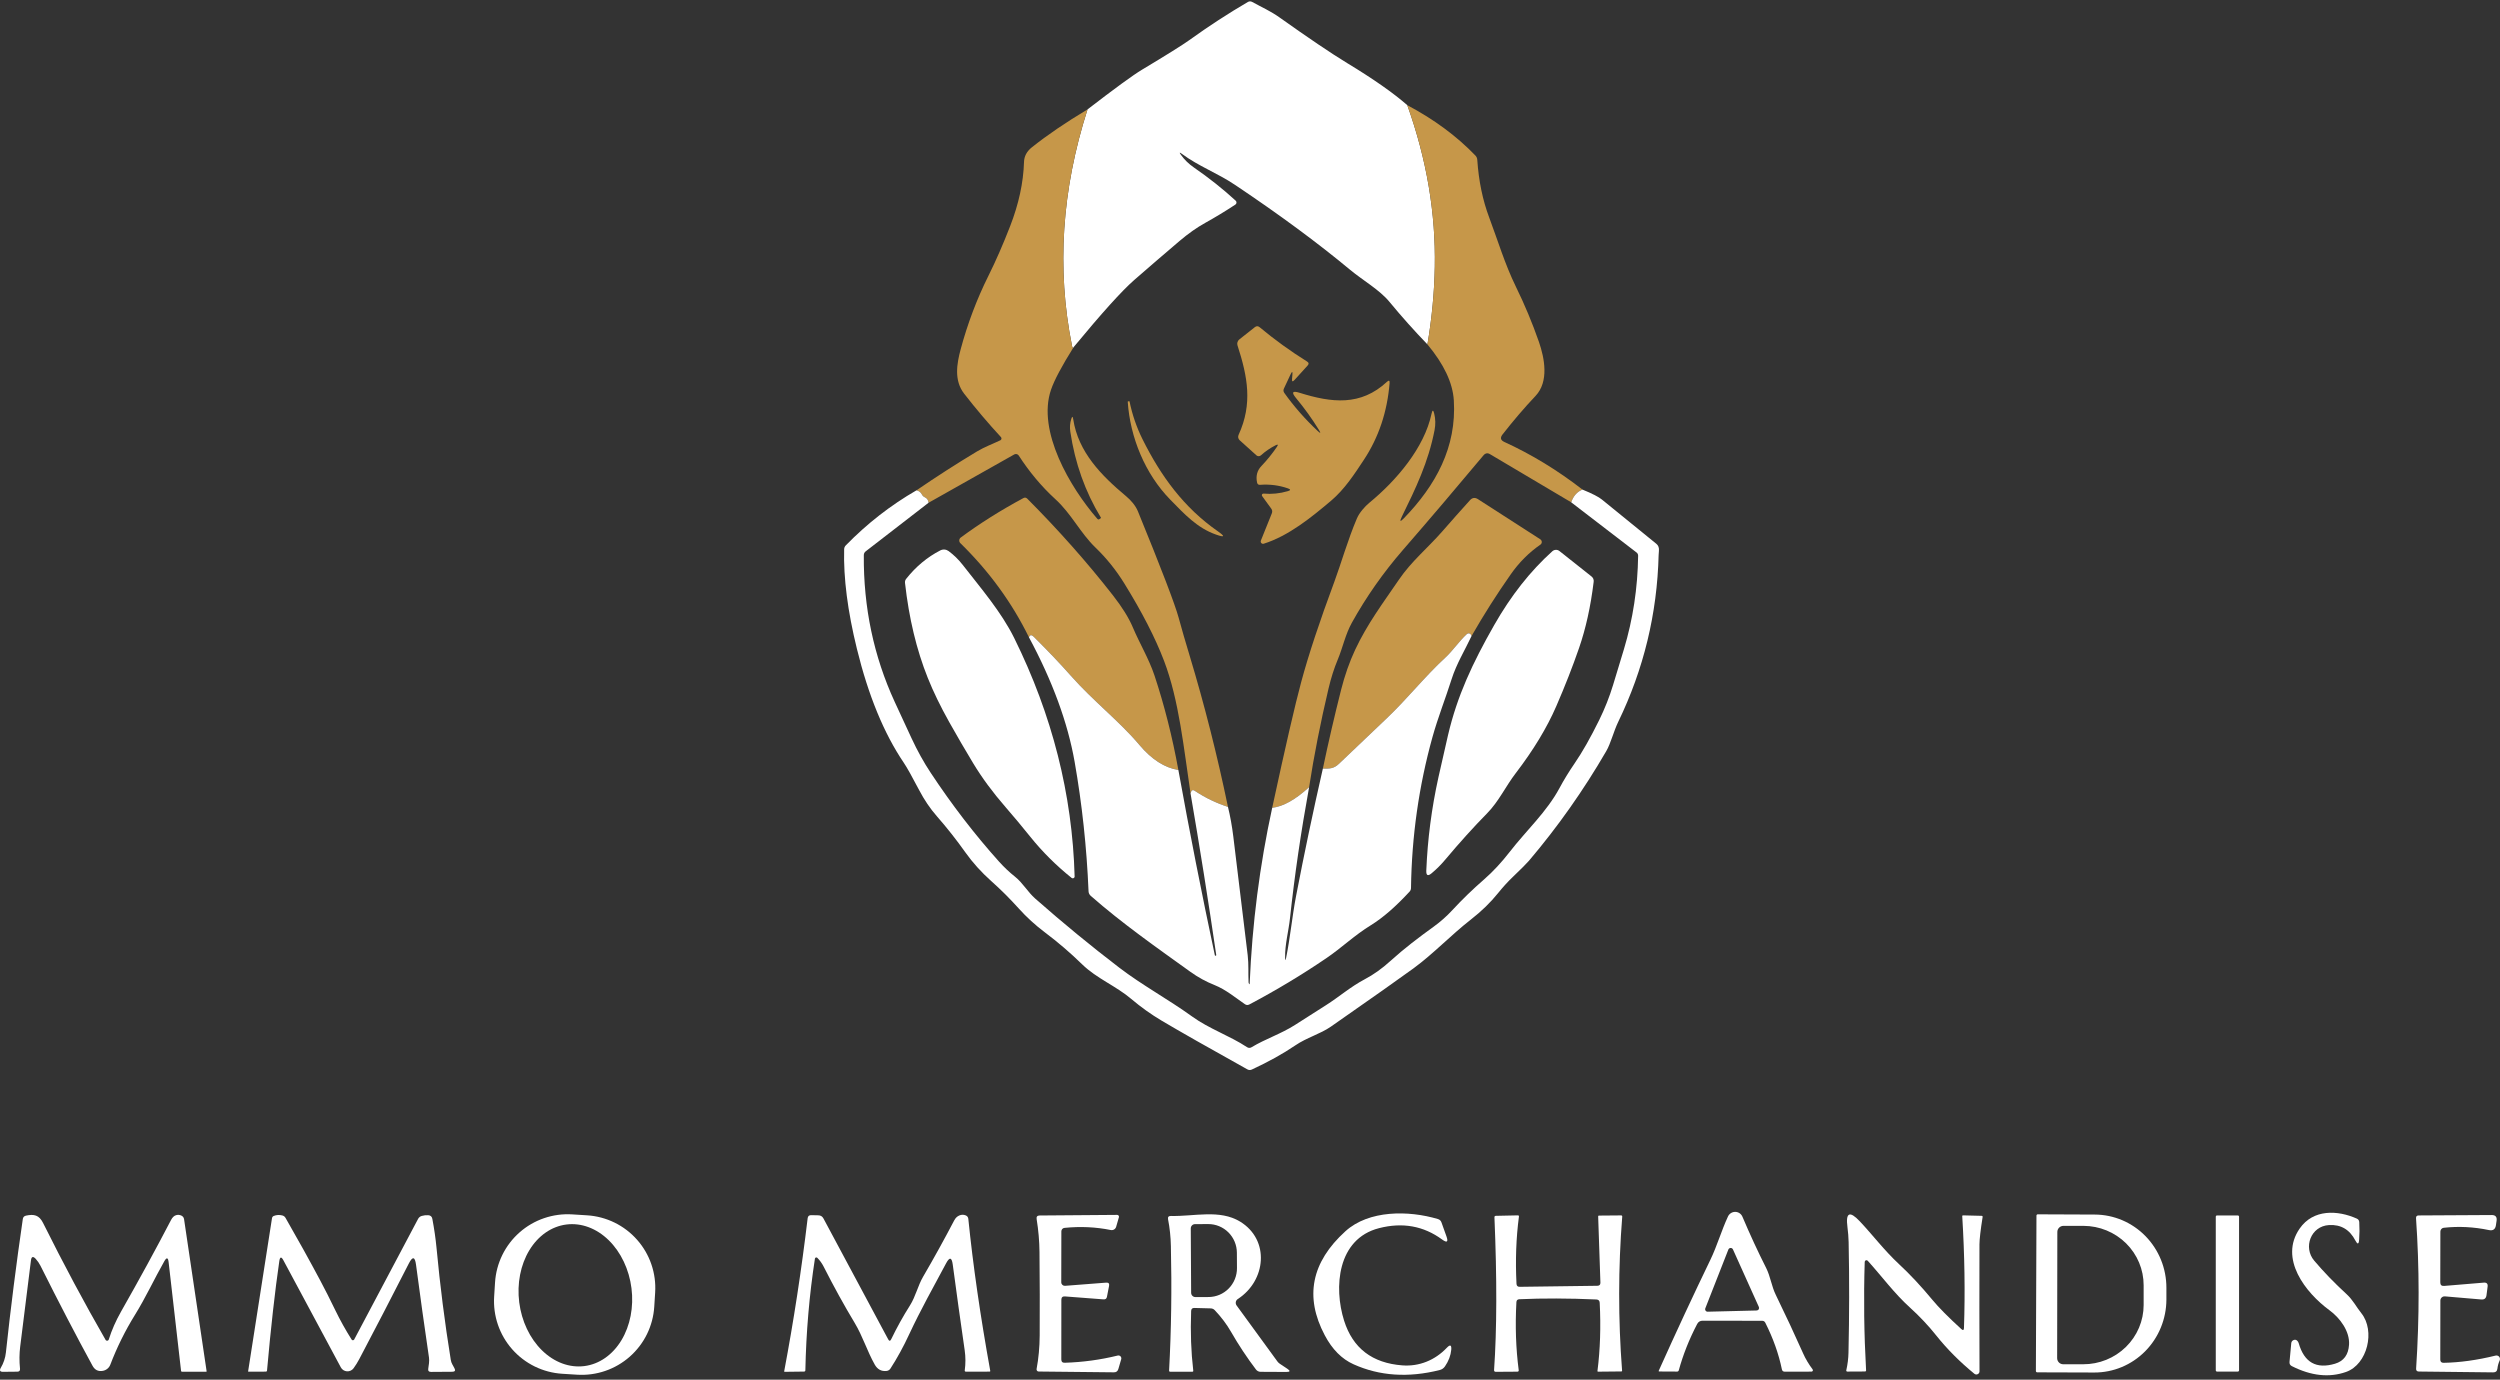 <svg width="241" height="133" viewBox="0 0 241 133" fill="none" xmlns="http://www.w3.org/2000/svg">
<rect x="0" y="0" width="241" height="133" fill="#333333" stroke="none"/>
<path d="M135.664 10.14C137.527 15.344 138.41 20.539 138.314 25.724C138.269 28.192 138.032 30.684 137.604 33.2C136.323 31.871 135.103 30.505 133.945 29.1C132.982 27.93 131.368 27.021 130.151 26.009C127.043 23.424 123.346 20.695 119.059 17.824C117.372 16.689 115.536 16.025 113.922 14.823C113.696 14.654 113.666 14.684 113.831 14.913C114.169 15.389 114.59 15.8 115.093 16.147C116.558 17.159 117.901 18.226 119.122 19.347C119.149 19.372 119.169 19.402 119.182 19.436C119.195 19.47 119.201 19.506 119.197 19.542C119.194 19.578 119.183 19.613 119.165 19.644C119.146 19.675 119.121 19.702 119.091 19.722C118.129 20.355 117.158 20.944 116.178 21.489C115.373 21.935 114.55 22.515 113.709 23.229C112.232 24.486 110.771 25.744 109.327 27.003C108.152 28.031 106.21 30.182 103.503 33.458C103.437 33.599 103.382 33.558 103.34 33.335C101.851 25.899 102.35 18.303 104.837 10.547C107.493 8.501 109.242 7.226 110.083 6.723C112.455 5.301 113.976 4.35 114.645 3.871C116.527 2.518 118.409 1.292 120.293 0.192C120.432 0.114 120.571 0.112 120.709 0.188C121.618 0.689 122.487 1.069 123.337 1.675C126.159 3.681 128.332 5.149 129.858 6.077C132.381 7.605 134.316 8.959 135.664 10.14Z" fill="white"/>
<path d="M135.663 10.14C138.241 11.505 140.429 13.123 142.229 14.994C142.337 15.105 142.401 15.253 142.41 15.41C142.546 17.441 142.929 19.294 143.559 20.969C144.391 23.188 145.078 25.484 146.127 27.627C146.977 29.362 147.719 31.139 148.352 32.956C148.899 34.533 149.329 36.788 148.031 38.162C146.955 39.301 145.891 40.544 144.838 41.891C144.597 42.201 144.655 42.438 145.01 42.601C147.636 43.8 150.15 45.332 152.553 47.197C152.041 47.396 151.677 47.804 151.463 48.422L143.595 43.758C143.507 43.706 143.403 43.687 143.302 43.704C143.201 43.722 143.109 43.774 143.043 43.853C140.417 46.995 137.819 50.048 135.247 53.01C133.357 55.185 131.715 57.523 130.323 60.024C129.694 61.154 129.45 62.406 128.962 63.577C128.606 64.432 128.31 65.359 128.075 66.356C127.297 69.644 126.672 72.818 126.199 75.879C124.884 77.088 123.698 77.752 122.64 77.873C123.915 71.964 124.849 67.913 125.443 65.719C126.146 63.116 127.212 59.895 128.64 56.056C129.255 54.402 129.947 51.988 130.802 49.986C131.033 49.439 131.553 48.838 132.014 48.458C134.601 46.334 137.309 43.17 138.001 39.88C138.083 39.497 138.168 39.496 138.259 39.875C138.385 40.391 138.396 40.921 138.291 41.466C137.689 44.567 136.482 47.062 135.134 49.814C134.902 50.29 134.97 50.338 135.338 49.959C138.399 46.795 140.429 43.125 140.149 38.596C140.044 36.906 139.195 35.107 137.603 33.2C138.031 30.684 138.268 28.192 138.313 25.724C138.41 20.538 137.526 15.344 135.663 10.14Z" fill="#C69749"/>
<path d="M104.837 10.547C102.35 18.303 101.851 25.899 103.341 33.335C103.383 33.558 103.437 33.599 103.503 33.457C102.355 35.289 101.625 36.663 101.315 37.579C99.958 41.557 103.164 46.998 105.778 50.009C105.844 50.087 105.918 50.096 106 50.036L106.122 49.945C106.137 49.933 106.14 49.92 106.131 49.905C104.611 47.404 103.627 44.641 103.178 41.615C103.115 41.197 103.145 40.79 103.268 40.395C103.353 40.121 103.416 40.126 103.458 40.409C103.938 43.577 106.171 45.842 108.546 47.826C109.011 48.214 109.468 48.73 109.694 49.29C111.946 54.801 113.253 58.212 113.615 59.523C113.937 60.701 114.293 61.93 114.682 63.211C116.111 67.945 117.342 72.803 118.376 77.787C117.231 77.41 116.167 76.895 115.184 76.241C115.075 76.166 114.989 76.149 114.926 76.192C114.857 76.237 114.804 76.333 114.768 76.481C114.121 72.183 113.664 67.5 112.208 63.69C111.37 61.496 110.1 59.021 108.396 56.264C107.6 54.971 106.667 53.81 105.597 52.779C104.137 51.369 103.273 49.516 101.735 48.119C100.392 46.895 99.194 45.444 98.208 43.916C98.164 43.847 98.094 43.797 98.014 43.777C97.933 43.757 97.847 43.767 97.774 43.808L89.512 48.467C89.494 48.217 89.375 48.041 89.155 47.939C89.025 47.878 88.929 47.785 88.866 47.658C88.757 47.447 88.584 47.318 88.346 47.27C90.251 45.965 92.189 44.719 94.161 43.532C94.912 43.08 95.662 42.813 96.436 42.443C96.462 42.429 96.486 42.41 96.504 42.386C96.522 42.363 96.534 42.335 96.54 42.306C96.545 42.276 96.544 42.246 96.536 42.218C96.528 42.189 96.514 42.162 96.494 42.14C95.258 40.802 94.073 39.404 92.94 37.946C91.959 36.684 92.23 35.071 92.61 33.665C93.276 31.192 94.167 28.834 95.282 26.592C95.997 25.158 96.695 23.562 97.376 21.805C98.208 19.666 98.654 17.604 98.715 15.618C98.73 15.061 98.983 14.588 99.474 14.199C100.948 13.024 102.736 11.806 104.837 10.547Z" fill="#C69749"/>
<path d="M127.141 41.439C126.487 40.376 125.751 39.353 124.934 38.37C124.473 37.816 124.587 37.647 125.278 37.864C128.38 38.836 131.165 39.161 133.698 36.811C133.891 36.633 133.977 36.674 133.956 36.933C133.732 39.699 132.906 42.164 131.477 44.327C130.559 45.719 129.614 47.17 128.326 48.26C126.39 49.9 124.201 51.667 121.827 52.413C121.787 52.426 121.743 52.428 121.701 52.417C121.659 52.407 121.622 52.384 121.592 52.353C121.563 52.322 121.543 52.283 121.535 52.241C121.527 52.198 121.531 52.155 121.547 52.115L122.605 49.484C122.668 49.322 122.649 49.169 122.546 49.028L121.669 47.821C121.652 47.798 121.641 47.771 121.64 47.742C121.638 47.714 121.644 47.685 121.659 47.66C121.673 47.635 121.694 47.614 121.72 47.6C121.746 47.586 121.775 47.58 121.805 47.582C122.586 47.654 123.366 47.576 124.147 47.347C124.431 47.265 124.434 47.176 124.156 47.08C123.303 46.782 122.408 46.667 121.47 46.736C121.31 46.748 121.214 46.675 121.181 46.515C121.048 45.882 121.19 45.35 121.606 44.919C122.151 44.347 122.646 43.735 123.089 43.084C123.243 42.858 123.198 42.807 122.953 42.931C122.441 43.193 121.972 43.515 121.547 43.898C121.488 43.95 121.413 43.978 121.334 43.978C121.256 43.978 121.181 43.95 121.122 43.898L119.503 42.438C119.433 42.374 119.385 42.289 119.367 42.197C119.348 42.104 119.359 42.008 119.399 41.923C120.778 38.913 120.263 36.287 119.295 33.299C119.262 33.197 119.261 33.087 119.293 32.983C119.324 32.88 119.386 32.788 119.471 32.721L120.968 31.537C121.122 31.416 121.274 31.418 121.425 31.541C122.86 32.737 124.384 33.84 125.997 34.849C126.175 34.958 126.193 35.089 126.051 35.243L124.798 36.621C124.608 36.832 124.527 36.796 124.554 36.513L124.586 36.142C124.619 35.79 124.56 35.773 124.409 36.092L123.772 37.453C123.7 37.6 123.712 37.742 123.808 37.878C124.74 39.185 125.81 40.406 127.019 41.539C127.308 41.81 127.349 41.777 127.141 41.439Z" fill="#C69749"/>
<path d="M110.15 42.365C111.922 45.918 114.124 48.933 117.398 51.215C118.119 51.721 118.063 51.828 117.231 51.536C115.4 50.899 114.165 49.543 112.808 48.16C110.371 45.665 108.947 42.149 108.716 38.75C108.713 38.714 108.722 38.694 108.743 38.691L108.811 38.686C108.859 38.68 108.883 38.679 108.883 38.682C109.146 39.968 109.568 41.196 110.15 42.365Z" fill="#C69749"/>
<path d="M152.553 47.197C153.497 47.583 154.124 47.905 154.434 48.164C156.177 49.593 157.924 51.013 159.675 52.426C159.868 52.583 159.95 52.809 159.92 53.104C159.904 53.24 159.895 53.374 159.892 53.507C159.751 59.159 158.453 64.518 155.999 69.583C155.56 70.492 155.271 71.676 154.846 72.404C152.648 76.191 150.162 79.716 147.389 82.98C147.172 83.233 146.65 83.756 145.824 84.548C145.345 85.006 144.87 85.527 144.4 86.112C143.682 87.004 142.816 87.846 141.8 88.638C139.864 90.148 138.209 91.92 136.256 93.353C135.008 94.266 132.353 96.138 128.292 98.971C127.275 99.676 125.959 100.028 124.856 100.783C123.677 101.584 122.286 102.357 120.682 103.102C120.534 103.171 120.389 103.166 120.248 103.088C116.479 100.991 113.719 99.422 111.968 98.383C110.955 97.78 109.986 97.087 109.06 96.304C107.572 95.038 105.727 94.333 104.325 92.968C103.183 91.853 101.988 90.828 100.739 89.89C99.805 89.188 98.958 88.414 98.198 87.567C97.357 86.633 96.474 85.753 95.548 84.928C94.599 84.081 93.772 83.165 93.07 82.18C92.211 80.969 91.287 79.798 90.298 78.668C89.662 77.939 89.098 77.106 88.607 76.168C87.919 74.855 87.427 73.976 87.128 73.534C85.214 70.707 83.705 67.04 82.602 62.532C81.712 58.908 81.304 55.715 81.376 52.955C81.379 52.804 81.433 52.676 81.539 52.571C83.583 50.477 85.851 48.71 88.345 47.269C88.583 47.318 88.756 47.447 88.865 47.658C88.928 47.785 89.024 47.878 89.154 47.938C89.374 48.041 89.493 48.217 89.511 48.467L83.452 53.15C83.334 53.243 83.274 53.365 83.271 53.516C83.232 58.542 84.224 63.254 86.246 67.653C86.783 68.819 87.321 69.983 87.861 71.143C88.439 72.384 89.059 73.502 89.719 74.496C91.763 77.588 93.959 80.443 96.308 83.061C96.793 83.6 97.306 84.084 97.845 84.512C98.61 85.122 99.066 85.981 99.794 86.623C102.474 88.982 105.173 91.2 107.889 93.276C110.136 94.993 112.587 96.308 114.912 97.985C116.585 99.197 118.516 99.825 120.22 100.95C120.282 100.992 120.355 101.015 120.429 101.016C120.504 101.018 120.577 100.998 120.641 100.959C122.007 100.137 123.485 99.671 124.847 98.799C125.862 98.145 126.857 97.511 127.831 96.896C129.115 96.082 130.183 95.129 131.562 94.401C132.409 93.955 133.233 93.368 134.035 92.638C135.36 91.436 136.767 90.37 138.214 89.326C138.862 88.858 139.46 88.328 140.009 87.734C140.959 86.707 141.976 85.722 143.061 84.779C143.917 84.031 144.745 83.142 145.544 82.112C147.14 80.051 149.107 78.266 150.346 75.952C150.756 75.186 151.242 74.394 151.802 73.574C152.535 72.507 153.322 71.12 154.163 69.412C154.703 68.312 155.149 67.185 155.501 66.031C155.863 64.847 156.211 63.699 156.546 62.587C157.417 59.694 157.874 56.688 157.916 53.57C157.916 53.51 157.903 53.45 157.877 53.397C157.851 53.344 157.813 53.298 157.767 53.263L151.463 48.422C151.677 47.804 152.041 47.396 152.553 47.197Z" fill="white"/>
<path d="M113.596 74.234C112.258 74.005 111.009 73.202 109.852 71.825C107.975 69.588 105.33 67.522 103.25 65.163C102.231 64.009 101.031 62.748 99.65 61.38C99.442 61.172 99.288 61.189 99.189 61.43C97.549 58.088 95.345 55.065 92.578 52.359C92.541 52.323 92.512 52.28 92.493 52.232C92.475 52.184 92.467 52.133 92.471 52.081C92.474 52.03 92.489 51.98 92.513 51.935C92.538 51.89 92.572 51.851 92.614 51.821C94.432 50.474 96.445 49.206 98.655 48.015C98.791 47.943 98.915 47.961 99.026 48.069C102.047 51.101 104.802 54.21 107.292 57.398C108.176 58.531 108.81 59.551 109.196 60.458C109.856 62.026 110.752 63.5 111.29 65.109C112.245 67.99 113.014 71.031 113.596 74.234Z" fill="#C69749"/>
<path d="M141.86 61.308C141.835 61.257 141.817 61.217 141.805 61.19C141.788 61.155 141.763 61.125 141.732 61.101C141.701 61.078 141.665 61.062 141.627 61.055C141.589 61.048 141.549 61.05 141.512 61.061C141.475 61.072 141.44 61.091 141.412 61.118C140.648 61.819 140.091 62.691 139.332 63.391C137.338 65.231 135.673 67.355 133.679 69.249C132.16 70.695 130.63 72.152 129.089 73.62C128.583 74.103 128.185 74.108 127.525 74.09C128.058 71.549 128.645 69.016 129.284 66.487C129.637 65.098 130.086 63.819 130.631 62.65C131.812 60.124 133.349 58.094 134.859 55.875C136.053 54.117 137.654 52.806 139.006 51.26C139.908 50.227 140.807 49.213 141.706 48.219C141.932 47.969 142.188 47.935 142.475 48.119L148.484 51.988C148.527 52.016 148.563 52.054 148.588 52.099C148.613 52.144 148.626 52.194 148.627 52.245C148.628 52.296 148.616 52.347 148.593 52.392C148.57 52.437 148.535 52.475 148.493 52.503C147.39 53.266 146.436 54.222 145.631 55.373C144.28 57.299 143.023 59.277 141.86 61.308Z" fill="#C69749"/>
<path d="M97.77 61.507C101.436 68.925 103.377 76.588 103.594 84.494C103.595 84.528 103.585 84.56 103.568 84.588C103.551 84.616 103.526 84.639 103.496 84.654C103.466 84.668 103.433 84.674 103.4 84.671C103.367 84.668 103.336 84.655 103.309 84.635C101.814 83.435 100.486 82.114 99.326 80.671C98.512 79.658 97.717 78.706 96.942 77.814C95.7 76.389 94.653 74.968 93.8 73.552C93.034 72.284 92.271 70.973 91.511 69.62C90.661 68.104 89.969 66.679 89.436 65.344C88.353 62.642 87.623 59.592 87.243 56.196C87.225 56.049 87.262 55.916 87.356 55.799C88.293 54.617 89.389 53.705 90.643 53.06C90.769 52.994 90.911 52.966 91.052 52.977C91.194 52.988 91.329 53.039 91.444 53.123C91.95 53.497 92.402 53.938 92.8 54.447C94.537 56.684 96.522 58.98 97.77 61.507Z" fill="white"/>
<path d="M144.047 60.246C145.66 57.416 147.526 55.048 149.645 53.141C149.739 53.057 149.859 53.009 149.984 53.005C150.109 53.001 150.231 53.041 150.328 53.118L153.412 55.563C153.584 55.699 153.656 55.875 153.629 56.092C153.34 58.469 152.87 60.598 152.218 62.478C151.6 64.268 150.869 66.135 150.025 68.079C149.127 70.151 147.825 72.303 146.118 74.533C145.141 75.807 144.481 77.263 143.36 78.401C142.045 79.739 140.696 81.232 139.313 82.881C138.915 83.357 138.481 83.79 138.01 84.182C137.648 84.487 137.477 84.402 137.495 83.929C137.618 80.901 138.009 77.9 138.666 74.926C138.955 73.615 139.263 72.264 139.588 70.872C140.479 67.07 141.949 63.929 144.047 60.246Z" fill="white"/>
<path d="M141.859 61.308C141.198 62.709 140.407 63.993 139.941 65.453C139.344 67.338 138.616 69.163 138.087 71.066C136.779 75.776 136.09 80.623 136.021 85.606C136.018 85.739 135.972 85.853 135.885 85.95C134.543 87.402 133.306 88.478 132.172 89.177C130.553 90.171 129.346 91.36 127.867 92.363C125.489 93.981 123.012 95.47 120.438 96.829C120.29 96.907 120.148 96.9 120.013 96.806C119.063 96.155 118.168 95.396 117.087 94.962C116.258 94.634 115.48 94.207 114.753 93.683C111.493 91.337 108.165 89.014 105.149 86.361C105.084 86.305 105.032 86.237 104.996 86.161C104.959 86.085 104.939 86.002 104.936 85.918C104.758 81.679 104.31 77.516 103.593 73.43C102.93 69.664 101.462 65.664 99.189 61.43C99.288 61.189 99.442 61.173 99.65 61.38C101.03 62.748 102.23 64.01 103.249 65.163C105.329 67.523 107.975 69.588 109.851 71.826C111.009 73.203 112.257 74.006 113.596 74.235C114.675 80.204 115.846 86.152 117.109 92.079C117.118 92.124 117.144 92.142 117.186 92.133H117.191C117.233 92.124 117.251 92.098 117.245 92.056C116.485 86.855 115.659 81.664 114.767 76.481C114.803 76.333 114.856 76.237 114.925 76.192C114.989 76.15 115.074 76.166 115.183 76.241C116.166 76.895 117.23 77.41 118.376 77.787C118.593 78.664 118.764 79.616 118.891 80.644C119.361 84.458 119.824 88.274 120.279 92.092C120.383 92.973 120.32 93.791 120.361 94.677C120.361 94.729 120.373 94.775 120.397 94.817C120.442 94.905 120.466 94.9 120.469 94.804C120.71 89.064 121.434 83.42 122.64 77.873C123.698 77.752 124.884 77.088 126.199 75.88C125.406 80.228 124.792 84.433 124.358 88.494C124.218 89.787 123.865 91.021 123.883 92.3C123.886 92.632 123.921 92.635 123.987 92.309C124.381 90.37 124.562 88.359 124.937 86.397C125.727 82.287 126.589 78.185 127.524 74.09C128.184 74.108 128.582 74.104 129.088 73.62C130.629 72.153 132.159 70.696 133.678 69.249C135.672 67.356 137.336 65.231 139.331 63.392C140.09 62.691 140.647 61.819 141.411 61.118C141.439 61.092 141.473 61.072 141.511 61.061C141.548 61.05 141.588 61.048 141.626 61.055C141.664 61.062 141.7 61.078 141.731 61.102C141.762 61.125 141.787 61.156 141.804 61.191C141.816 61.218 141.834 61.257 141.859 61.308Z" fill="white"/>
<path d="M169.872 127.325L164.134 127.316C163.893 127.316 163.716 127.423 163.605 127.637C162.839 129.102 162.248 130.592 161.832 132.107C161.822 132.14 161.801 132.168 161.773 132.189C161.746 132.209 161.713 132.22 161.678 132.22L159.942 132.211C159.897 132.208 159.883 132.186 159.901 132.143C161.589 128.386 163.25 124.817 164.884 121.436C165.518 120.13 165.938 118.647 166.58 117.264C166.642 117.131 166.741 117.019 166.866 116.941C166.99 116.863 167.135 116.822 167.282 116.825C167.429 116.827 167.572 116.872 167.694 116.954C167.815 117.036 167.911 117.152 167.968 117.287C168.701 119.014 169.465 120.665 170.261 122.241C170.668 123.05 170.777 123.99 171.184 124.821C172.139 126.783 173.02 128.668 173.825 130.476C174.048 130.982 174.352 131.494 174.738 132.012C174.753 132.032 174.762 132.055 174.764 132.079C174.767 132.103 174.762 132.128 174.751 132.15C174.739 132.172 174.722 132.191 174.701 132.204C174.679 132.217 174.655 132.224 174.629 132.225L172.056 132.229C171.897 132.232 171.802 132.155 171.772 131.999C171.467 130.516 170.936 129.023 170.18 127.52C170.116 127.39 170.014 127.325 169.872 127.325ZM164.392 126.123C164.377 126.16 164.372 126.2 164.377 126.239C164.382 126.278 164.397 126.315 164.42 126.347C164.442 126.38 164.473 126.406 164.508 126.423C164.544 126.441 164.583 126.45 164.622 126.448L169.343 126.331C169.382 126.33 169.42 126.319 169.454 126.3C169.488 126.28 169.517 126.253 169.538 126.22C169.559 126.187 169.572 126.149 169.575 126.11C169.578 126.071 169.571 126.032 169.556 125.996L167.055 120.442C167.035 120.4 167.004 120.364 166.964 120.339C166.925 120.315 166.879 120.302 166.833 120.303C166.786 120.304 166.741 120.319 166.703 120.345C166.664 120.371 166.634 120.408 166.616 120.451L164.392 126.123Z" fill="white"/>
<path d="M63.071 125.965C63.013 126.884 62.775 127.782 62.37 128.609C61.964 129.436 61.4 130.174 60.709 130.783C60.018 131.392 59.214 131.859 58.343 132.157C57.471 132.455 56.55 132.579 55.631 132.521L54.196 132.431C53.276 132.373 52.377 132.135 51.55 131.73C50.723 131.325 49.984 130.761 49.375 130.07C48.766 129.38 48.299 128.576 48 127.705C47.702 126.834 47.578 125.913 47.636 124.994L47.722 123.623C47.78 122.704 48.019 121.806 48.424 120.979C48.829 120.153 49.393 119.414 50.084 118.805C50.775 118.196 51.579 117.729 52.45 117.431C53.322 117.133 54.243 117.009 55.163 117.067L56.598 117.157C57.517 117.215 58.416 117.453 59.243 117.858C60.07 118.263 60.809 118.827 61.418 119.518C62.028 120.208 62.495 121.012 62.793 121.883C63.091 122.754 63.215 123.675 63.157 124.594L63.071 125.965ZM56.327 131.691C57.762 131.51 59.047 130.617 59.9 129.209C60.753 127.801 61.104 125.993 60.875 124.183C60.762 123.287 60.51 122.417 60.133 121.624C59.757 120.83 59.263 120.128 58.68 119.557C58.098 118.987 57.438 118.56 56.738 118.3C56.038 118.04 55.312 117.952 54.602 118.042C53.167 118.223 51.882 119.116 51.029 120.524C50.176 121.932 49.825 123.74 50.054 125.55C50.167 126.446 50.419 127.316 50.796 128.109C51.172 128.903 51.666 129.605 52.249 130.175C52.831 130.746 53.491 131.173 54.191 131.433C54.891 131.693 55.617 131.781 56.327 131.691Z" fill="white"/>
<path d="M127.705 128.717C125.745 125.017 126.41 121.675 129.699 118.692C131.951 116.645 135.781 116.668 138.616 117.517C138.788 117.569 138.903 117.678 138.96 117.847L139.435 119.176C139.634 119.73 139.495 119.834 139.019 119.488C137.228 118.177 135.202 117.813 132.941 118.394C128.898 119.429 128.564 124.13 129.572 127.316C130.413 129.971 132.287 131.406 135.193 131.623C136.812 131.745 138.34 131.122 139.475 129.924C139.798 129.586 139.94 129.651 139.901 130.118C139.849 130.673 139.647 131.206 139.295 131.718C139.171 131.899 139.002 132.017 138.788 132.071C135.764 132.833 132.997 132.649 130.486 131.519C129.349 131.01 128.422 130.076 127.705 128.717Z" fill="white"/>
<path d="M223.092 121.531C224.018 122.625 225.062 123.705 226.226 124.771C226.832 125.332 227.14 125.978 227.637 126.597C228.989 128.288 228.234 131.524 226.158 132.256C224.536 132.826 222.792 132.637 220.926 131.691C220.763 131.607 220.691 131.473 220.709 131.289L220.877 129.485C220.892 129.35 220.959 129.252 221.08 129.192C221.21 129.128 221.327 129.14 221.433 129.228C221.514 129.297 221.568 129.383 221.595 129.485C222.126 131.339 223.29 131.998 225.087 131.465C225.937 131.215 226.39 130.6 226.448 129.621C226.529 128.337 225.57 127.045 224.566 126.313C222.238 124.604 219.678 121.327 221.69 118.43C222.993 116.55 225.34 116.645 227.194 117.472C227.345 117.538 227.424 117.654 227.433 117.82C227.467 118.408 227.462 118.973 227.42 119.515C227.387 119.961 227.266 119.985 227.058 119.587C226.506 118.527 225.659 118.029 224.517 118.096C222.762 118.2 222.002 120.247 223.092 121.531Z" fill="white"/>
<path d="M102.315 125.3L102.31 131.045C102.31 131.271 102.422 131.379 102.645 131.37C104.384 131.316 106.086 131.084 107.75 130.674C107.798 130.662 107.848 130.664 107.896 130.678C107.943 130.692 107.986 130.718 108.02 130.753C108.054 130.789 108.078 130.833 108.089 130.881C108.1 130.929 108.099 130.979 108.085 131.027L107.809 131.976C107.746 132.19 107.603 132.295 107.379 132.292L100.126 132.215C100.096 132.215 100.067 132.208 100.04 132.196C100.013 132.183 99.99 132.165 99.971 132.142C99.952 132.119 99.938 132.092 99.931 132.064C99.923 132.035 99.922 132.005 99.927 131.976C100.12 130.936 100.22 129.859 100.226 128.744C100.241 126.168 100.235 123.485 100.207 120.694C100.198 119.664 100.106 118.605 99.932 117.517C99.895 117.291 99.992 117.177 100.221 117.174L107.691 117.115C107.719 117.114 107.746 117.12 107.771 117.133C107.796 117.145 107.818 117.162 107.835 117.184C107.851 117.206 107.863 117.232 107.868 117.259C107.873 117.286 107.871 117.314 107.863 117.341L107.597 118.263C107.566 118.37 107.496 118.462 107.4 118.52C107.304 118.578 107.19 118.597 107.081 118.575C105.643 118.282 104.155 118.213 102.618 118.367C102.535 118.375 102.457 118.413 102.401 118.475C102.345 118.537 102.314 118.618 102.315 118.701L102.306 123.614C102.306 123.661 102.315 123.707 102.334 123.75C102.353 123.793 102.38 123.832 102.414 123.864C102.449 123.896 102.49 123.92 102.534 123.936C102.578 123.951 102.625 123.957 102.672 123.953L106.633 123.646C106.865 123.628 106.959 123.733 106.914 123.962L106.71 125.011C106.677 125.192 106.567 125.274 106.38 125.259L102.663 124.975C102.431 124.956 102.315 125.065 102.315 125.3Z" fill="white"/>
<path d="M114.826 126.381C114.751 128.421 114.819 130.335 115.03 132.125C115.039 132.198 115.007 132.234 114.935 132.234H112.81C112.734 132.234 112.698 132.196 112.701 132.121C112.912 128.204 112.969 124.204 112.873 120.121C112.855 119.238 112.764 118.379 112.602 117.545C112.559 117.322 112.65 117.213 112.873 117.219C115.129 117.273 117.576 116.564 119.543 117.761C122.446 119.533 122.048 123.465 119.321 125.228C119.272 125.26 119.23 125.302 119.197 125.351C119.165 125.4 119.142 125.455 119.132 125.513C119.121 125.571 119.122 125.631 119.136 125.688C119.149 125.746 119.173 125.8 119.208 125.847L123.142 131.244C123.211 131.337 123.295 131.416 123.391 131.479L124.092 131.944C124.412 132.155 124.38 132.259 123.997 132.256L121.519 132.243C121.433 132.243 121.349 132.223 121.272 132.184C121.195 132.146 121.128 132.09 121.076 132.021C120.205 130.873 119.4 129.656 118.661 128.369C118.248 127.652 117.729 126.964 117.105 126.304C117 126.192 116.869 126.134 116.712 126.128L115.138 126.087C114.936 126.081 114.832 126.179 114.826 126.381ZM114.79 118.421L114.826 124.631C114.828 124.74 114.871 124.843 114.948 124.919C115.026 124.996 115.129 125.038 115.238 125.038L116.509 125.034C116.87 125.032 117.228 124.958 117.561 124.817C117.894 124.676 118.196 124.469 118.45 124.21C118.704 123.95 118.905 123.643 119.042 123.305C119.178 122.967 119.247 122.605 119.244 122.241L119.235 120.758C119.231 120.023 118.937 119.32 118.419 118.803C117.901 118.286 117.201 117.997 116.472 118.001L115.202 118.006C115.147 118.006 115.093 118.016 115.043 118.037C114.993 118.058 114.947 118.089 114.909 118.128C114.871 118.166 114.841 118.212 114.82 118.263C114.8 118.313 114.79 118.367 114.79 118.421Z" fill="white"/>
<path d="M3.448 121.359C3.186 121.076 3.031 121.126 2.983 121.508C2.654 124.217 2.309 126.983 1.947 129.807C1.86 130.506 1.854 131.218 1.929 131.944C1.947 132.131 1.864 132.226 1.68 132.229L0.306 132.243C-0.002 132.249 -0.077 132.119 0.079 131.854C0.342 131.416 0.514 130.896 0.568 130.39C1.023 126.15 1.567 121.856 2.2 117.508C2.227 117.334 2.328 117.227 2.503 117.188C3.277 117.02 3.769 117.129 4.149 117.888C6.13 121.862 8.138 125.618 10.173 129.156C10.189 129.186 10.214 129.21 10.244 129.226C10.275 129.242 10.309 129.248 10.343 129.244C10.377 129.24 10.409 129.227 10.435 129.204C10.461 129.182 10.48 129.153 10.489 129.12C10.767 128.231 11.159 127.339 11.665 126.444C13.453 123.298 15.059 120.354 16.485 117.612C16.618 117.353 16.782 117.197 16.978 117.142C17.159 117.091 17.334 117.108 17.503 117.192C17.639 117.264 17.718 117.376 17.743 117.526L19.918 132.189C19.921 132.219 19.907 132.234 19.877 132.234H17.562C17.495 132.237 17.459 132.205 17.453 132.139L16.255 121.671C16.201 121.216 16.062 121.187 15.839 121.585C14.862 123.303 14.057 125.065 13.012 126.751C12.066 128.279 11.273 129.88 10.634 131.556C10.575 131.711 10.475 131.848 10.346 131.952C10.216 132.057 10.062 132.126 9.897 132.152C9.463 132.225 9.137 132.06 8.92 131.66C7.346 128.776 5.673 125.563 3.901 122.019C3.777 121.775 3.626 121.555 3.448 121.359Z" fill="white"/>
<path d="M27.32 121.495C27.121 121.121 26.99 121.145 26.926 121.567C26.51 124.426 26.115 127.941 25.742 132.112C25.735 132.187 25.695 132.225 25.619 132.225L23.942 132.229C23.924 132.229 23.916 132.218 23.919 132.197L26.221 117.431C26.239 117.326 26.298 117.254 26.397 117.214C26.654 117.115 26.92 117.098 27.198 117.165C27.345 117.198 27.455 117.279 27.528 117.409C28.688 119.425 29.807 121.442 30.883 123.461C31.338 124.317 31.824 125.276 32.339 126.34C32.797 127.283 33.318 128.216 33.899 129.138C33.912 129.158 33.93 129.175 33.952 129.186C33.973 129.198 33.997 129.203 34.022 129.202C34.046 129.201 34.071 129.194 34.092 129.181C34.113 129.168 34.131 129.15 34.144 129.128L40.307 117.495C40.386 117.353 40.503 117.26 40.66 117.214C40.871 117.154 41.08 117.132 41.288 117.147C41.508 117.162 41.638 117.278 41.677 117.495C41.861 118.468 41.995 119.399 42.08 120.288C42.417 123.904 42.876 127.503 43.454 131.086C43.479 131.245 43.53 131.394 43.608 131.533L43.798 131.877C43.934 132.118 43.864 132.238 43.59 132.238L41.551 132.252C41.337 132.252 41.248 132.146 41.284 131.935C41.334 131.614 41.401 131.203 41.356 130.882C40.916 127.884 40.498 124.895 40.104 121.915C40.001 121.135 39.77 121.095 39.412 121.797C37.772 125.013 36.18 128.084 34.636 131.013C34.468 131.33 34.284 131.625 34.085 131.899C34.012 131.999 33.915 132.078 33.804 132.13C33.692 132.182 33.569 132.205 33.446 132.196C33.323 132.187 33.204 132.148 33.101 132.081C32.998 132.014 32.913 131.922 32.855 131.813L27.32 121.495Z" fill="white"/>
<path d="M85.912 129.102C86.461 127.966 87.064 126.879 87.721 125.843C88.268 124.98 88.476 123.949 88.996 123.059C90.027 121.29 91.025 119.484 91.99 117.64C92.113 117.408 92.281 117.249 92.492 117.165C92.691 117.084 92.889 117.082 93.088 117.16C93.242 117.221 93.328 117.334 93.346 117.499C93.799 121.968 94.502 126.846 95.458 132.134C95.47 132.195 95.446 132.225 95.386 132.225L93.125 132.229C93.028 132.229 92.987 132.184 93.003 132.094C93.09 131.452 93.088 130.815 92.998 130.182C92.591 127.374 92.207 124.613 91.845 121.902C91.751 121.197 91.537 121.157 91.203 121.784C89.977 124.08 88.747 126.268 87.639 128.641C87.094 129.819 86.495 130.912 85.844 131.922C85.802 131.989 85.745 132.046 85.677 132.088C85.61 132.129 85.534 132.154 85.455 132.161C84.961 132.213 84.582 132.005 84.32 131.538C83.579 130.213 83.167 128.821 82.394 127.533C81.384 125.855 80.385 124.042 79.396 122.096C79.239 121.786 79.037 121.505 78.79 121.255C78.772 121.237 78.749 121.225 78.725 121.219C78.7 121.213 78.675 121.214 78.651 121.222C78.627 121.23 78.605 121.245 78.589 121.264C78.573 121.284 78.563 121.307 78.559 121.332C78.019 124.836 77.712 128.422 77.637 132.089C77.637 132.176 77.593 132.22 77.505 132.22L75.642 132.243C75.603 132.243 75.588 132.223 75.597 132.184C76.514 127.318 77.267 122.402 77.858 117.436C77.882 117.237 77.994 117.139 78.193 117.142L78.885 117.156C79.108 117.159 79.272 117.258 79.378 117.454L85.618 129.106C85.721 129.296 85.819 129.294 85.912 129.102Z" fill="white"/>
<path d="M146.181 125.527C146.057 127.82 146.131 130.003 146.403 132.076C146.418 132.175 146.374 132.226 146.272 132.229L144.196 132.243C144.078 132.243 144.023 132.184 144.029 132.067C144.3 128.165 144.312 123.261 144.065 117.355C144.059 117.258 144.105 117.209 144.205 117.206L146.317 117.161C146.398 117.158 146.434 117.198 146.425 117.283C146.154 119.329 146.076 121.486 146.19 123.755C146.199 123.954 146.303 124.052 146.502 124.049L153.986 123.949C154.188 123.946 154.286 123.844 154.28 123.642L154.063 117.26C154.063 117.209 154.087 117.183 154.135 117.183L156.27 117.165C156.351 117.165 156.389 117.206 156.383 117.287C155.994 122.229 155.989 127.176 156.369 132.13C156.375 132.181 156.351 132.207 156.297 132.207L154.054 132.229C154.012 132.229 153.992 132.208 153.995 132.166C154.257 130.105 154.33 127.913 154.212 125.59C154.203 125.385 154.095 125.278 153.887 125.269C151.207 125.151 148.732 125.144 146.461 125.246C146.284 125.255 146.19 125.349 146.181 125.527Z" fill="white"/>
<path d="M189.327 128.017C189.445 124.564 189.389 120.971 189.16 117.237C189.157 117.183 189.183 117.158 189.237 117.161L191.019 117.206C191.103 117.206 191.138 117.246 191.123 117.328C190.924 118.584 190.823 119.46 190.82 119.954C190.808 124.148 190.809 128.229 190.824 132.198C190.824 132.255 190.808 132.311 190.777 132.359C190.747 132.407 190.703 132.446 190.652 132.47C190.6 132.495 190.543 132.504 190.486 132.498C190.429 132.491 190.376 132.469 190.331 132.433C188.923 131.279 187.702 130.054 186.668 128.758C185.903 127.797 185.054 126.895 184.122 126.051C182.599 124.672 181.423 123.054 180.048 121.536C180.025 121.512 179.996 121.495 179.964 121.487C179.932 121.48 179.898 121.482 179.867 121.493C179.836 121.505 179.809 121.526 179.79 121.552C179.771 121.579 179.76 121.611 179.759 121.644C179.65 125.121 179.694 128.605 179.89 132.094C179.893 132.172 179.855 132.211 179.777 132.211L178.081 132.22C178.066 132.221 178.051 132.218 178.037 132.211C178.023 132.205 178.011 132.196 178.001 132.185C177.992 132.173 177.985 132.16 177.981 132.146C177.978 132.132 177.978 132.117 177.981 132.103C178.111 131.527 178.182 130.961 178.194 130.403C178.275 126.812 178.28 123.255 178.208 119.732C178.196 119.271 178.158 118.792 178.095 118.295C177.908 116.882 178.304 116.695 179.284 117.735C180.555 119.081 181.626 120.523 183.06 121.857C184.115 122.836 185.187 123.982 186.275 125.296C186.89 126.04 187.821 126.982 189.07 128.121C189.232 128.272 189.318 128.237 189.327 128.017Z" fill="white"/>
<path d="M196.315 117.183C196.315 117.151 196.327 117.12 196.35 117.097C196.373 117.074 196.404 117.061 196.437 117.061L201.94 117.084C203.777 117.091 205.535 117.84 206.829 119.166C208.123 120.493 208.847 122.288 208.841 124.157V125.287C208.833 127.157 208.097 128.947 206.792 130.265C205.488 131.582 203.723 132.318 201.886 132.311L196.382 132.293C196.366 132.293 196.35 132.289 196.336 132.283C196.321 132.277 196.307 132.268 196.296 132.257C196.285 132.245 196.276 132.232 196.27 132.217C196.263 132.202 196.26 132.187 196.26 132.17L196.315 117.183ZM198.327 118.756L198.309 130.923C198.308 131 198.323 131.077 198.352 131.148C198.381 131.22 198.424 131.285 198.478 131.34C198.532 131.395 198.596 131.439 198.668 131.469C198.739 131.499 198.815 131.515 198.892 131.515H200.819C201.582 131.517 202.339 131.371 203.045 131.085C203.751 130.799 204.393 130.379 204.935 129.849C205.476 129.319 205.906 128.689 206.2 127.995C206.494 127.302 206.646 126.558 206.647 125.807V123.908C206.651 122.391 206.042 120.934 204.954 119.858C203.866 118.783 202.388 118.177 200.846 118.173H198.919C198.842 118.172 198.766 118.187 198.694 118.216C198.622 118.245 198.557 118.288 198.502 118.342C198.447 118.396 198.403 118.46 198.373 118.531C198.343 118.602 198.327 118.679 198.327 118.756Z" fill="white"/>
<path d="M215.727 117.169H213.719C213.654 117.169 213.601 117.222 213.601 117.287V132.102C213.601 132.167 213.654 132.22 213.719 132.22H215.727C215.791 132.22 215.844 132.167 215.844 132.102V117.287C215.844 117.222 215.791 117.169 215.727 117.169Z" fill="white"/>
<path d="M235.252 118.72L235.243 123.615C235.24 123.868 235.365 123.984 235.619 123.963L239.431 123.646C239.717 123.622 239.842 123.752 239.806 124.035L239.698 124.862C239.658 125.16 239.491 125.296 239.196 125.269L235.691 124.97C235.635 124.965 235.579 124.972 235.526 124.99C235.473 125.008 235.424 125.037 235.383 125.075C235.341 125.113 235.309 125.159 235.286 125.21C235.264 125.261 235.252 125.317 235.252 125.373L235.243 131.059C235.243 131.272 235.35 131.378 235.564 131.375C237.126 131.348 238.796 131.116 240.575 130.679C240.637 130.663 240.702 130.664 240.764 130.684C240.825 130.704 240.879 130.74 240.92 130.789C240.962 130.839 240.988 130.899 240.996 130.962C241.005 131.026 240.995 131.091 240.968 131.149C240.854 131.399 240.781 131.661 240.751 131.935C240.724 132.179 240.587 132.3 240.34 132.297L233.177 132.216C232.99 132.213 232.902 132.118 232.914 131.931C233.237 127.01 233.234 122.18 232.905 117.441C232.893 117.26 232.978 117.169 233.159 117.169L240.19 117.129C240.567 117.126 240.727 117.311 240.67 117.685L240.606 118.119C240.546 118.507 240.323 118.661 239.937 118.58C238.472 118.272 237.017 118.198 235.573 118.358C235.485 118.368 235.404 118.41 235.345 118.477C235.286 118.544 235.253 118.63 235.252 118.72Z" fill="white"/>
</svg>
